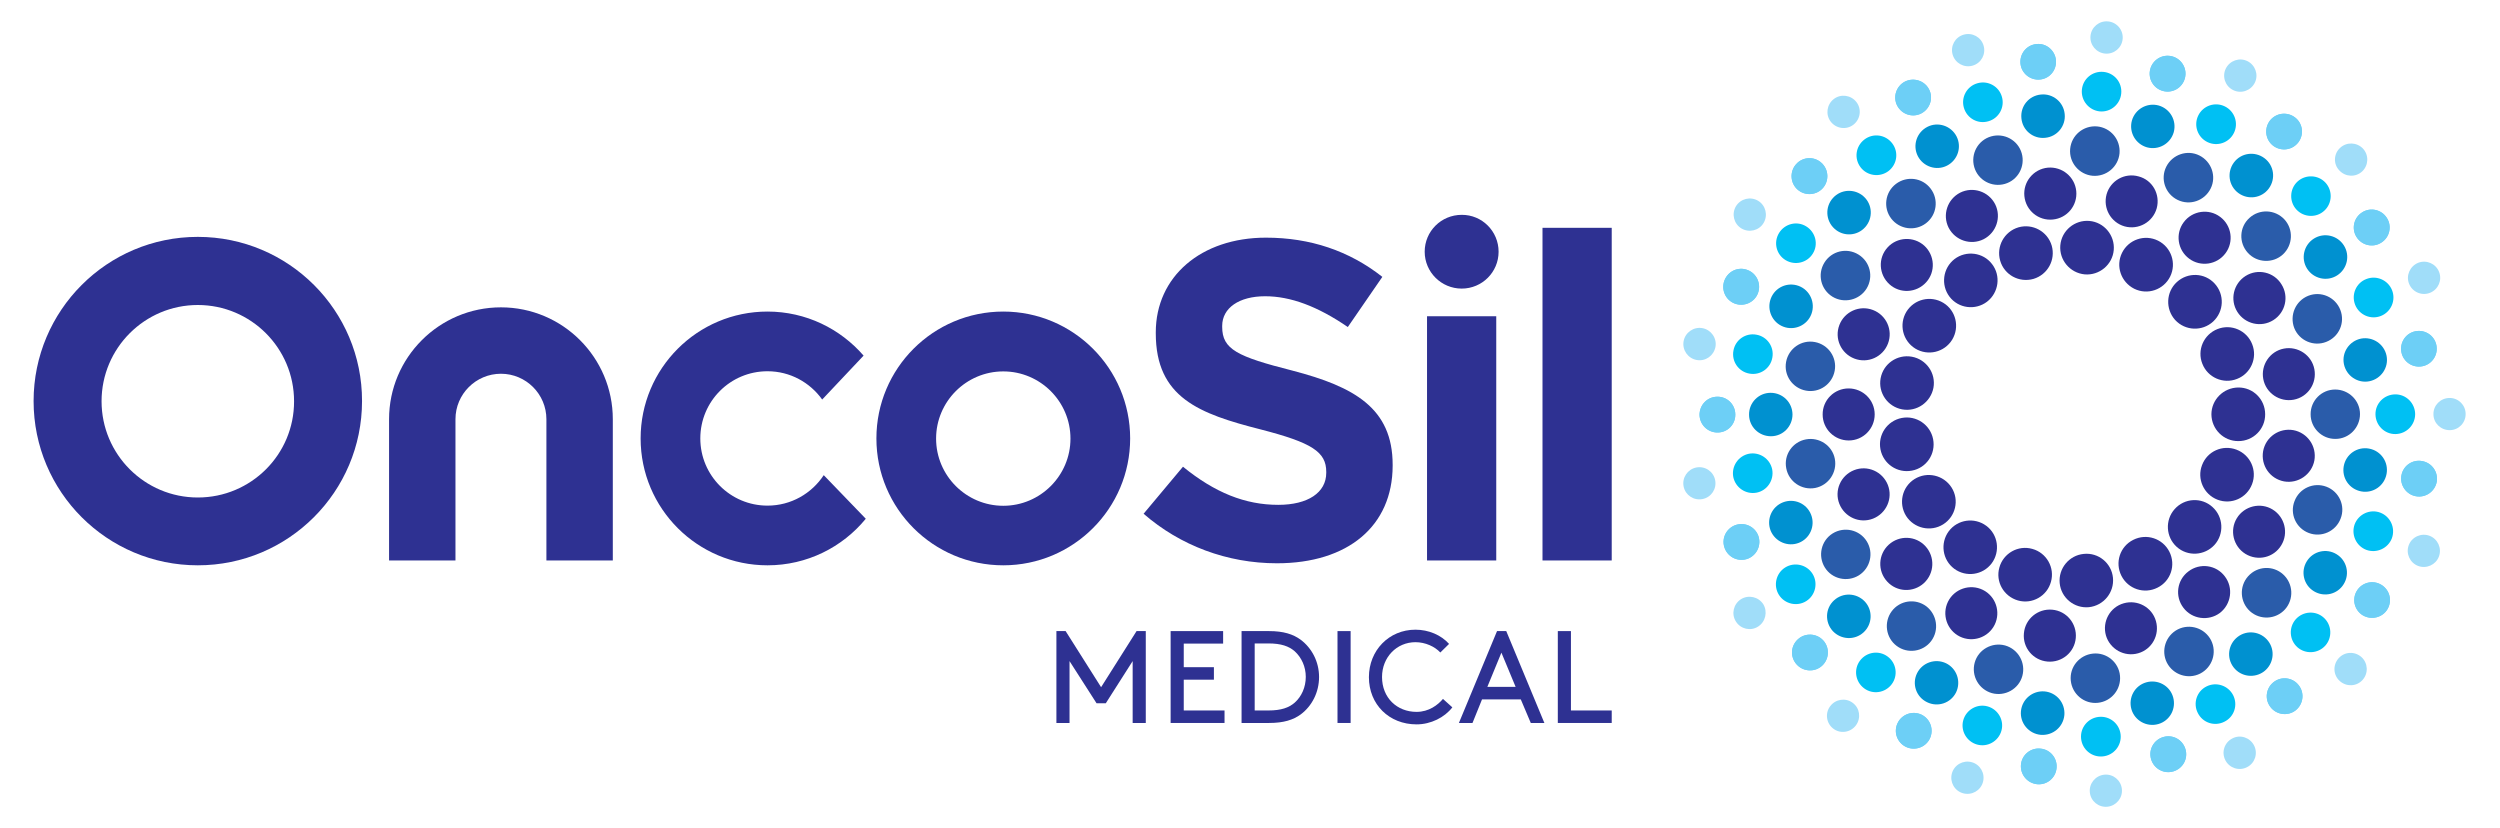 <?xml version="1.0" encoding="utf-8"?>
<!-- Generator: Adobe Illustrator 19.0.0, SVG Export Plug-In . SVG Version: 6.00 Build 0)  -->
<svg version="1.1" id="Layer_1" xmlns="http://www.w3.org/2000/svg" xmlns:xlink="http://www.w3.org/1999/xlink" x="0px" y="0px"
	 viewBox="0 0 1600 530" style="enable-background:new 0 0 1600 530;" xml:space="preserve">
<style type="text/css">
	.st0{clip-path:url(#SVGID_2_);fill:#2A5CAA;}
	.st1{clip-path:url(#SVGID_2_);fill:#0091D0;}
	.st2{clip-path:url(#SVGID_2_);fill:#00C0F3;}
	.st3{clip-path:url(#SVGID_2_);fill:#2E3192;}
	.st4{clip-path:url(#SVGID_2_);fill:#6DCFF6;}
	.st5{clip-path:url(#SVGID_2_);fill:#A0DDF9;}
</style>
<g>
	<defs>
		<rect id="SVGID_1_" width="1600" height="530"/>
	</defs>
	<clipPath id="SVGID_2_">
		<use xlink:href="#SVGID_1_"  style="overflow:visible;"/>
	</clipPath>
	<path class="st0" d="M1477.3,189.3c8.1-3.2,17.3,0.8,20.5,9s-0.8,17.3-9,20.5c-8.1,3.2-17.3-0.8-20.5-8.9
		C1465.2,201.7,1469.2,192.5,1477.3,189.3"/>
	<path class="st0" d="M1439.6,139.5c6.4-5.9,16.4-5.5,22.4,0.9c5.9,6.4,5.5,16.4-0.9,22.4c-6.4,5.9-16.5,5.5-22.4-0.9
		C1432.7,155.4,1433.1,145.4,1439.6,139.5"/>
	<path class="st0" d="M1386.4,106.7c3.9-7.8,13.4-11.1,21.2-7.2c7.8,3.9,11.1,13.4,7.2,21.2c-3.9,7.8-13.3,11.1-21.2,7.2
		C1385.7,124,1382.5,114.5,1386.4,106.7"/>
	<path class="st0" d="M1324.9,95.3c0.8-8.7,8.4-15.1,17.2-14.4c8.7,0.8,15.1,8.4,14.4,17.2c-0.8,8.7-8.5,15.1-17.2,14.4
		C1330.6,111.7,1324.1,104,1324.9,95.3"/>
	<path class="st0" d="M1263.5,106.9c-2.4-8.4,2.4-17.2,10.8-19.6c8.4-2.4,17.2,2.4,19.6,10.8c2.4,8.4-2.4,17.2-10.8,19.6
		C1274.7,120.1,1265.9,115.3,1263.5,106.9"/>
	<path class="st0" d="M1210.4,139.9c-5.3-6.9-4-16.9,3-22.2c7-5.3,16.9-4,22.2,3c5.3,6.9,4,16.9-3,22.2
		C1225.6,148.2,1215.7,146.8,1210.4,139.9"/>
	<path class="st0" d="M1172.8,189.9c-7.5-4.6-9.8-14.3-5.2-21.8c4.6-7.5,14.3-9.8,21.8-5.2c7.5,4.6,9.8,14.3,5.2,21.8
		C1190,192.1,1180.2,194.4,1172.8,189.9"/>
	<path class="st0" d="M1155.8,250c-8.6-1.6-14.3-9.8-12.7-18.4c1.6-8.6,9.8-14.3,18.4-12.7c8.6,1.6,14.3,9.8,12.7,18.4
		C1172.6,245.9,1164.4,251.6,1155.8,250"/>
	<path class="st0" d="M1161.7,312.3c-8.6,1.6-16.9-4-18.5-12.6c-1.7-8.6,4-16.9,12.6-18.5s16.9,4,18.5,12.5
		C1175.9,302.3,1170.3,310.6,1161.7,312.3"/>
	<path class="st0" d="M1189.7,368.2c-7.4,4.6-17.2,2.4-21.8-5c-4.6-7.4-2.4-17.2,5-21.8c7.4-4.6,17.2-2.4,21.8,5
		C1199.3,353.8,1197.1,363.5,1189.7,368.2"/>
	<path class="st0" d="M1236,410.2c-5.2,7-15.2,8.4-22.1,3.2c-7-5.2-8.4-15.2-3.2-22.2c5.2-7,15.1-8.4,22.1-3.2
		C1239.7,393.3,1241.2,403.2,1236,410.2"/>
	<path class="st0" d="M1294.3,432.6c-2.3,8.4-11.1,13.3-19.5,11c-8.4-2.4-13.3-11.1-11-19.5c2.3-8.4,11.1-13.3,19.5-11
		C1291.7,415.5,1296.6,424.2,1294.3,432.6"/>
	<path class="st0" d="M1356.8,432.5c0.8,8.7-5.5,16.4-14.2,17.3c-8.7,0.9-16.4-5.5-17.3-14.2c-0.9-8.7,5.5-16.4,14.2-17.3
		C1348.2,417.4,1356,423.8,1356.8,432.5"/>
	<path class="st0" d="M1415.1,409.8c3.9,7.8,0.8,17.3-7,21.3c-7.8,3.9-17.3,0.8-21.3-7c-3.9-7.8-0.8-17.3,7-21.3
		C1401.6,398.9,1411.1,402,1415.1,409.8"/>
	<path class="st0" d="M1461.2,367.6c6.5,5.9,7,15.9,1.2,22.4c-5.9,6.5-15.9,7-22.4,1.2c-6.5-5.9-7-15.9-1.2-22.4
		C1444.7,362.2,1454.7,361.7,1461.2,367.6"/>
	<path class="st0" d="M1488.9,311.5c8.2,3.1,12.3,12.3,9.1,20.4c-3.1,8.2-12.3,12.3-20.4,9.2c-8.2-3.1-12.3-12.3-9.1-20.4
		C1471.6,312.5,1480.7,308.4,1488.9,311.5"/>
	<path class="st0" d="M1494.5,249.3c8.7,0,15.9,7,15.9,15.7c0,8.7-7,15.9-15.7,15.9c-8.7,0.1-15.9-7-15.9-15.7
		C1478.7,256.4,1485.8,249.3,1494.5,249.3"/>
	<path class="st1" d="M1141.1,321.5c7.2-2.8,15.2,0.7,18,7.9c2.8,7.1-0.7,15.2-7.8,18c-7.1,2.8-15.2-0.7-18.1-7.8
		C1130.4,332.4,1133.9,324.3,1141.1,321.5"/>
	<path class="st1" d="M1173.8,384.2c5.7-5.2,14.4-4.8,19.7,0.8c5.2,5.6,4.9,14.4-0.8,19.7c-5.7,5.2-14.4,4.8-19.7-0.8
		C1167.8,398.2,1168.1,389.4,1173.8,384.2"/>
	<path class="st1" d="M1226.9,430.9c3.4-6.9,11.7-9.7,18.6-6.4c6.9,3.4,9.7,11.7,6.4,18.6c-3.4,6.9-11.7,9.7-18.6,6.3
		C1226.4,446.1,1223.5,437.8,1226.9,430.9"/>
	<path class="st1" d="M1293.4,455.2c0.7-7.7,7.4-13.3,15.1-12.7c7.7,0.7,13.3,7.4,12.7,15.1c-0.7,7.7-7.4,13.3-15.1,12.7
		C1298.4,469.6,1292.7,462.8,1293.4,455.2"/>
	<path class="st1" d="M1364.1,453.9c-2.1-7.4,2.1-15.1,9.5-17.2c7.4-2.1,15.1,2.1,17.2,9.5c2.1,7.4-2.1,15.1-9.5,17.2
		C1373.9,465.5,1366.2,461.2,1364.1,453.9"/>
	<path class="st1" d="M1429.5,427.1c-4.7-6.1-3.5-14.8,2.6-19.5c6.1-4.7,14.8-3.5,19.5,2.6c4.7,6.1,3.5,14.8-2.6,19.5
		C1442.9,434.3,1434.2,433.2,1429.5,427.1"/>
	<path class="st1" d="M1480.9,378.4c-6.6-4-8.6-12.6-4.6-19.1c4-6.6,12.6-8.6,19.1-4.6c6.6,4,8.6,12.6,4.6,19.1
		C1496,380.4,1487.5,382.4,1480.9,378.4"/>
	<path class="st1" d="M1511.2,314.5c-7.6-1.4-12.6-8.6-11.2-16.2c1.4-7.6,8.6-12.6,16.2-11.2c7.6,1.4,12.6,8.6,11.2,16.2
		C1526,310.9,1518.8,315.9,1511.2,314.5"/>
	<path class="st1" d="M1516.4,244c-7.5,1.5-14.8-3.5-16.3-11c-1.5-7.5,3.5-14.8,11-16.3c7.5-1.4,14.8,3.5,16.3,11
		C1528.9,235.2,1523.9,242.5,1516.4,244"/>
	<path class="st1" d="M1495.7,176.3c-6.5,4.1-15.1,2.1-19.2-4.4c-4.1-6.5-2.1-15.1,4.4-19.2c6.5-4.1,15.1-2.1,19.2,4.4
		C1504.2,163.6,1502.2,172.2,1495.7,176.3"/>
	<path class="st1" d="M1452,120.7c-4.6,6.2-13.3,7.4-19.5,2.8c-6.2-4.6-7.4-13.3-2.8-19.5c4.6-6.2,13.3-7.4,19.5-2.8
		C1455.4,105.8,1456.6,114.5,1452,120.7"/>
	<path class="st1" d="M1391.2,84.6c-2.1,7.4-9.7,11.7-17.1,9.7c-7.4-2.1-11.7-9.7-9.7-17.1c2.1-7.4,9.7-11.7,17.1-9.7
		C1388.9,69.6,1393.2,77.2,1391.2,84.6"/>
	<path class="st1" d="M1321.4,73c0.8,7.6-4.8,14.5-12.5,15.2c-7.7,0.8-14.5-4.8-15.2-12.5c-0.8-7.7,4.8-14.5,12.5-15.2
		C1313.8,59.7,1320.7,65.3,1321.4,73"/>
	<path class="st1" d="M1252.2,87.3c3.5,6.9,0.7,15.2-6.1,18.7c-6.8,3.5-15.2,0.7-18.7-6.1c-3.5-6.9-0.7-15.2,6.1-18.7
		C1240.3,77.7,1248.7,80.5,1252.2,87.3"/>
	<path class="st1" d="M1192.7,125.7c5.7,5.1,6.2,13.9,1,19.7c-5.1,5.7-13.9,6.2-19.6,1c-5.7-5.1-6.2-14-1-19.7
		C1178.2,121,1187,120.6,1192.7,125.7"/>
	<path class="st1" d="M1151.2,183c7.2,2.7,10.8,10.8,8.1,18c-2.7,7.2-10.8,10.8-17.9,8.1c-7.2-2.7-10.8-10.8-8.1-18
		C1136,183.9,1144,180.3,1151.2,183"/>
	<path class="st1" d="M1133.2,251.4c7.7,0,13.9,6.1,14,13.8c0,7.7-6.1,14-13.8,14c-7.7,0-14-6.1-14-13.8
		C1119.3,257.7,1125.5,251.4,1133.2,251.4"/>
	<path class="st2" d="M1332.4,57.5c0.6-7,6.7-12.1,13.7-11.5c7,0.6,12.1,6.7,11.5,13.7c-0.6,7-6.7,12.2-13.7,11.6
		C1336.9,70.6,1331.8,64.4,1332.4,57.5"/>
	<path class="st2" d="M1514.4,178.6c6.5-2.6,13.9,0.6,16.5,7.1c2.6,6.5-0.6,13.9-7.1,16.5c-6.5,2.6-13.9-0.6-16.5-7.1
		C1504.7,188.5,1507.9,181.1,1514.4,178.6"/>
	<path class="st2" d="M1470.4,116.2c5.1-4.7,13.2-4.4,17.9,0.7c4.7,5.1,4.4,13.2-0.7,17.9c-5.1,4.8-13.2,4.4-17.9-0.7
		C1465,129,1465.3,120.9,1470.4,116.2"/>
	<path class="st2" d="M1406.9,73.9c3.1-6.3,10.7-8.9,17-5.8c6.3,3.1,8.9,10.7,5.8,17c-3.1,6.3-10.7,8.9-17,5.8
		C1406.4,87.8,1403.8,80.2,1406.9,73.9"/>
	<path class="st2" d="M1256.9,69c-2-6.7,1.9-13.8,8.6-15.7c6.7-2,13.8,1.9,15.7,8.6c2,6.7-1.9,13.8-8.6,15.7
		C1265.9,79.6,1258.9,75.8,1256.9,69"/>
	<path class="st2" d="M1190.8,107.1c-4.3-5.6-3.2-13.5,2.4-17.8c5.6-4.3,13.5-3.2,17.8,2.4c4.3,5.6,3.2,13.5-2.4,17.8
		C1203,113.7,1195,112.6,1190.8,107.1"/>
	<path class="st2" d="M1142.8,166.5c-6-3.6-7.9-11.4-4.2-17.4c3.7-6,11.5-7.9,17.4-4.2c6,3.7,7.9,11.5,4.2,17.4
		C1156.6,168.2,1148.8,170.1,1142.8,166.5"/>
	<path class="st2" d="M1119.6,239.1c-6.9-1.2-11.5-7.8-10.2-14.7c1.2-6.9,7.8-11.5,14.7-10.2c6.9,1.2,11.5,7.8,10.2,14.7
		C1133.1,235.8,1126.5,240.4,1119.6,239.1"/>
	<path class="st2" d="M1124.2,315.3c-6.9,1.3-13.5-3.2-14.9-10c-1.3-6.9,3.2-13.5,10-14.9c6.9-1.3,13.5,3.2,14.9,10
		C1135.5,307.3,1131,314,1124.2,315.3"/>
	<path class="st2" d="M1156,384.7c-5.9,3.7-13.8,1.9-17.5-4c-3.7-5.9-1.9-13.8,4-17.5c5.9-3.7,13.8-1.9,17.5,4
		C1163.7,373.1,1161.9,381,1156,384.7"/>
	<path class="st2" d="M1210.7,437.9c-4.2,5.6-12.1,6.8-17.7,2.6c-5.6-4.2-6.8-12.1-2.6-17.7c4.2-5.6,12.1-6.8,17.7-2.6
		C1213.7,424.3,1214.9,432.3,1210.7,437.9"/>
	<path class="st2" d="M1280.9,467.7c-1.9,6.7-8.9,10.7-15.6,8.8c-6.7-1.9-10.7-8.9-8.8-15.6c1.9-6.7,8.9-10.7,15.6-8.8
		C1278.8,454,1282.8,461,1280.9,467.7"/>
	<path class="st2" d="M1357.2,470.2c0.7,7-4.4,13.2-11.4,13.9c-7,0.7-13.2-4.4-13.9-11.4c-0.7-7,4.4-13.2,11.4-13.9
		C1350.3,458.1,1356.5,463.2,1357.2,470.2"/>
	<path class="st2" d="M1429.2,444.9c3.2,6.3,0.7,13.9-5.6,17c-6.3,3.2-13.9,0.7-17-5.6c-3.2-6.2-0.7-13.9,5.6-17
		C1418.4,436.2,1426,438.7,1429.2,444.9"/>
	<path class="st2" d="M1487.2,395.3c5.2,4.7,5.6,12.7,1,17.9c-4.7,5.2-12.7,5.6-17.9,1c-5.2-4.7-5.6-12.7-1-17.9
		C1474,391.1,1482,390.6,1487.2,395.3"/>
	<path class="st2" d="M1523.4,328.1c6.5,2.5,9.8,9.8,7.4,16.4c-2.5,6.5-9.8,9.8-16.4,7.4c-6.5-2.5-9.8-9.8-7.4-16.4
		C1509.5,329,1516.8,325.6,1523.4,328.1"/>
	<path class="st2" d="M1532.9,252.4c7-0.1,12.7,5.6,12.8,12.6c0,7-5.6,12.7-12.6,12.8c-7,0.1-12.7-5.6-12.8-12.6
		C1520.2,258.2,1525.8,252.5,1532.9,252.4"/>
	<path class="st3" d="M1208.8,348.6c6.8-6.2,17.3-5.8,23.5,1c6.2,6.8,5.8,17.3-1,23.6c-6.8,6.2-17.3,5.8-23.5-1
		C1201.5,365.4,1202,354.8,1208.8,348.6"/>
	<path class="st3" d="M1186.6,300.9c8.6-3.4,18.2,0.9,21.6,9.4c3.4,8.6-0.9,18.2-9.4,21.6c-8.6,3.4-18.2-0.9-21.6-9.4
		C1173.8,314,1178,304.3,1186.6,300.9"/>
	<path class="st3" d="M1246.7,385.1c4.1-8.3,14.1-11.6,22.3-7.6c8.3,4.1,11.6,14.1,7.6,22.3c-4.1,8.3-14.1,11.6-22.3,7.6
		C1246,403.3,1242.7,393.3,1246.7,385.1"/>
	<path class="st3" d="M1295.3,405.3c0.8-9.2,8.9-15.9,18.1-15.1c9.2,0.8,15.9,8.9,15.1,18.1c-0.8,9.2-8.9,15.9-18.1,15.1
		C1301.2,422.6,1294.4,414.5,1295.3,405.3"/>
	<path class="st3" d="M1347.8,406.7c-2.5-8.8,2.5-18.1,11.4-20.6c8.8-2.5,18.1,2.5,20.6,11.4c2.5,8.8-2.5,18.1-11.4,20.6
		C1359.6,420.6,1350.4,415.5,1347.8,406.7"/>
	<path class="st3" d="M1397.4,389c-5.6-7.3-4.2-17.8,3.2-23.3c7.3-5.6,17.8-4.2,23.3,3.2c5.6,7.3,4.1,17.8-3.2,23.4
		C1413.4,397.7,1402.9,396.3,1397.4,389"/>
	<path class="st3" d="M1437.1,354.5c-7.8-4.8-10.3-15.1-5.5-22.9c4.8-7.8,15.1-10.3,22.9-5.5c7.8,4.8,10.3,15.1,5.5,22.9
		C1455.2,356.9,1445,359.3,1437.1,354.5"/>
	<path class="st3" d="M1461.8,308.1c-9.1-1.7-15-10.3-13.4-19.4c1.7-9.1,10.3-15,19.4-13.4c9,1.7,15,10.3,13.4,19.4
		C1479.5,303.7,1470.8,309.7,1461.8,308.1"/>
	<path class="st3" d="M1468,255.8c-9,1.7-17.8-4.2-19.5-13.2c-1.7-9,4.2-17.8,13.2-19.5c9-1.7,17.8,4.2,19.5,13.2
		C1482.9,245.4,1477,254.1,1468,255.8"/>
	<path class="st3" d="M1454.9,204.9c-7.8,4.9-18.1,2.5-23-5.3c-4.9-7.8-2.5-18.1,5.3-23c7.8-4.9,18.1-2.5,22.9,5.3
		C1465.1,189.7,1462.7,200,1454.9,204.9"/>
	<path class="st3" d="M1424.3,162.1c-5.5,7.4-16,8.9-23.3,3.4c-7.4-5.5-8.9-16-3.4-23.3c5.5-7.4,16-8.9,23.3-3.4
		C1428.3,144.3,1429.8,154.8,1424.3,162.1"/>
	<path class="st3" d="M1380.3,133.3c-2.5,8.9-11.7,14-20.5,11.6c-8.9-2.5-14-11.7-11.6-20.5c2.5-8.9,11.7-14,20.5-11.5
		C1377.6,115.2,1382.7,124.4,1380.3,133.3"/>
	<path class="st3" d="M1328.8,122.3c0.9,9.2-5.8,17.3-15,18.2c-9.2,0.9-17.3-5.8-18.2-15c-0.9-9.1,5.8-17.3,15-18.2
		C1319.8,106.5,1327.9,113.2,1328.8,122.3"/>
	<path class="st3" d="M1276.9,130.7c4.1,8.2,0.8,18.2-7.4,22.4c-8.2,4.1-18.2,0.8-22.4-7.4c-4.1-8.2-0.8-18.2,7.4-22.4
		C1262.7,119.2,1272.7,122.5,1276.9,130.7"/>
	<path class="st3" d="M1231.5,157.2c6.8,6.2,7.4,16.7,1.2,23.5c-6.2,6.8-16.7,7.4-23.5,1.2c-6.8-6.2-7.4-16.7-1.2-23.5
		C1214.1,151.6,1224.7,151.1,1231.5,157.2"/>
	<path class="st3" d="M1198.7,198.4c8.6,3.3,12.9,12.9,9.6,21.5c-3.3,8.6-12.9,12.9-21.5,9.6c-8.6-3.3-12.9-12.9-9.6-21.5
		C1180.5,199.4,1190.1,195.1,1198.7,198.4"/>
	<path class="st3" d="M1183.1,248.6c9.2,0,16.7,7.4,16.7,16.6c0,9.2-7.4,16.7-16.6,16.7c-9.2,0-16.7-7.4-16.7-16.6
		C1166.4,256.1,1173.9,248.6,1183.1,248.6"/>
	<path class="st3" d="M1419.2,210.6c8.8-3.5,18.8,0.9,22.2,9.7c3.5,8.8-0.9,18.8-9.7,22.2c-8.8,3.5-18.8-0.9-22.2-9.7
		C1406,224.1,1410.3,214.1,1419.2,210.6"/>
	<path class="st3" d="M1393.2,180.5c7-6.4,17.8-6,24.2,1c6.4,7,6,17.8-1,24.3c-7,6.4-17.8,6-24.3-1
		C1385.8,197.8,1386.2,186.9,1393.2,180.5"/>
	<path class="st3" d="M1358.1,161.8c4.2-8.5,14.5-12,23-7.8c8.5,4.2,12,14.5,7.8,23c-4.2,8.5-14.5,12-23,7.8
		C1357.4,180.5,1353.9,170.3,1358.1,161.8"/>
	<path class="st3" d="M1318.6,157c0.8-9.4,9.2-16.4,18.6-15.6c9.4,0.8,16.4,9.2,15.6,18.6c-0.8,9.4-9.2,16.4-18.6,15.6
		C1324.8,174.7,1317.8,166.4,1318.6,157"/>
	<path class="st3" d="M1280.1,166.8c-2.6-9.1,2.6-18.6,11.7-21.3c9.1-2.6,18.6,2.6,21.3,11.7c2.6,9.1-2.6,18.6-11.7,21.3
		C1292.2,181.1,1282.7,175.9,1280.1,166.8"/>
	<path class="st3" d="M1247.7,189.9c-5.7-7.5-4.3-18.3,3.2-24.1c7.5-5.7,18.3-4.3,24,3.2c5.8,7.5,4.3,18.3-3.2,24.1
		C1264.2,198.8,1253.4,197.4,1247.7,189.9"/>
	<path class="st3" d="M1225.8,223.1c-8.1-5-10.6-15.5-5.7-23.6c5-8.1,15.5-10.6,23.6-5.7c8.1,4.9,10.6,15.5,5.7,23.6
		C1244.4,225.5,1233.9,228,1225.8,223.1"/>
	<path class="st3" d="M1217.4,262c-9.3-1.7-15.5-10.6-13.8-19.9c1.7-9.3,10.6-15.5,20-13.8c9.3,1.7,15.5,10.6,13.8,19.9
		C1235.6,257.5,1226.7,263.7,1217.4,262"/>
	<path class="st3" d="M1223.6,301.2c-9.3,1.8-18.3-4.3-20.1-13.6c-1.8-9.3,4.3-18.3,13.6-20.1c9.3-1.8,18.3,4.3,20.1,13.6
		C1239,290.5,1232.9,299.5,1223.6,301.2"/>
	<path class="st3" d="M1243.6,335.6c-8,5-18.6,2.6-23.7-5.4c-5-8-2.6-18.6,5.4-23.6c8-5,18.6-2.6,23.7,5.4
		C1254.1,320,1251.6,330.6,1243.6,335.6"/>
	<path class="st3" d="M1274.7,360.5c-5.7,7.6-16.4,9.1-24,3.5c-7.6-5.7-9.1-16.4-3.5-24c5.7-7.6,16.4-9.1,24-3.5
		C1278.8,342.1,1280.3,352.9,1274.7,360.5"/>
	<path class="st3" d="M1312.6,372.4c-2.5,9.1-12,14.5-21.1,11.9c-9.1-2.6-14.5-12-11.9-21.1c2.5-9.1,12-14.5,21.1-11.9
		C1309.8,353.8,1315.2,363.3,1312.6,372.4"/>
	<path class="st3" d="M1352.3,369.8c0.9,9.4-6,17.8-15.4,18.8c-9.4,0.9-17.8-6-18.7-15.4c-0.9-9.4,6-17.8,15.4-18.7
		C1343,353.5,1351.4,360.4,1352.3,369.8"/>
	<path class="st3" d="M1388.4,353.1c4.3,8.5,0.9,18.8-7.6,23c-8.5,4.3-18.8,0.9-23.1-7.6c-4.3-8.5-0.9-18.8,7.6-23
		C1373.8,341.2,1384.1,344.6,1388.4,353.1"/>
	<path class="st3" d="M1416,324.5c7,6.3,7.6,17.2,1.3,24.2c-6.4,7-17.2,7.6-24.2,1.3c-7-6.3-7.6-17.2-1.3-24.2
		C1398.1,318.7,1409,318.1,1416,324.5"/>
	<path class="st3" d="M1431.4,287.8c8.9,3.4,13.3,13.3,9.9,22.1c-3.4,8.9-13.3,13.3-22.1,9.9c-8.8-3.4-13.3-13.3-9.9-22.1
		C1412.6,288.8,1422.5,284.4,1431.4,287.8"/>
	<path class="st3" d="M1432.5,248c9.5-0.1,17.2,7.6,17.2,17.1c0.1,9.5-7.6,17.2-17.1,17.2c-9.5,0.1-17.2-7.6-17.3-17.1
		C1415.3,255.8,1423,248.1,1432.5,248"/>
	<path class="st4" d="M1398.3,50.2c-1.7,6.1-8,9.7-14.1,8c-6.1-1.7-9.7-8-8-14.1c1.7-6.1,8-9.7,14.1-8
		C1396.4,37.8,1400,44.1,1398.3,50.2"/>
	<path class="st4" d="M1315.8,38.4c0.6,6.3-3.9,11.9-10.2,12.5c-6.3,0.6-11.9-4-12.5-10.2c-0.6-6.3,3.9-11.9,10.2-12.5
		C1309.5,27.5,1315.1,32.1,1315.8,38.4"/>
	<path class="st4" d="M1234.6,57.2c2.9,5.6,0.6,12.5-5,15.4c-5.6,2.9-12.5,0.6-15.4-5c-2.9-5.6-0.6-12.5,5-15.4
		C1224.8,49.4,1231.7,51.6,1234.6,57.2"/>
	<path class="st4" d="M1398.3,50.2c-1.7,6.1-8,9.7-14.1,8c-6.1-1.7-9.7-8-8-14.1c1.7-6.1,8-9.7,14.1-8
		C1396.4,37.8,1400,44.1,1398.3,50.2"/>
	<path class="st4" d="M1315.8,38.4c0.6,6.3-3.9,11.9-10.2,12.5c-6.3,0.6-11.9-4-12.5-10.2c-0.6-6.3,3.9-11.9,10.2-12.5
		C1309.5,27.5,1315.1,32.1,1315.8,38.4"/>
	<path class="st4" d="M1234.6,57.2c2.9,5.6,0.6,12.5-5,15.4c-5.6,2.9-12.5,0.6-15.4-5c-2.9-5.6-0.6-12.5,5-15.4
		C1224.8,49.4,1231.7,51.6,1234.6,57.2"/>
	<path class="st4" d="M1110.3,336.2c5.9-2.3,12.5,0.5,14.9,6.4c2.3,5.9-0.6,12.5-6.4,14.9c-5.9,2.3-12.5-0.5-14.9-6.4
		C1101.5,345.2,1104.4,338.6,1110.3,336.2"/>
	<path class="st4" d="M1150.6,409.2c4.6-4.3,11.9-4,16.2,0.6c4.3,4.6,4,11.9-0.6,16.2c-4.6,4.3-11.9,4-16.2-0.6
		C1145.6,420.7,1145.9,413.5,1150.6,409.2"/>
	<path class="st4" d="M1214.5,462.7c2.8-5.7,9.6-8,15.3-5.3c5.7,2.8,8,9.6,5.3,15.3c-2.8,5.7-9.6,8-15.3,5.3
		C1214.1,475.2,1211.7,468.4,1214.5,462.7"/>
	<path class="st4" d="M1293.4,489.5c0.5-6.3,6.1-11,12.4-10.4c6.3,0.5,11,6.1,10.4,12.4c-0.5,6.3-6.1,11-12.4,10.4
		C1297.6,501.3,1292.9,495.8,1293.4,489.5"/>
	<path class="st4" d="M1376.7,485.9c-1.8-6.1,1.7-12.4,7.8-14.2c6.1-1.8,12.4,1.7,14.2,7.8c1.8,6.1-1.7,12.4-7.8,14.2
		C1384.9,495.5,1378.5,492,1376.7,485.9"/>
	<path class="st4" d="M1453.1,452.5c-3.9-5-2.9-12.2,2.1-16c5-3.9,12.2-2.9,16,2.1c3.9,5,2.9,12.2-2.1,16.1
		C1464.1,458.5,1456.9,457.5,1453.1,452.5"/>
	<path class="st4" d="M1512.2,393.8c-5.4-3.3-7.1-10.3-3.8-15.7c3.3-5.4,10.3-7.1,15.7-3.8c5.4,3.3,7.1,10.3,3.8,15.7
		C1524.7,395.3,1517.6,397,1512.2,393.8"/>
	<path class="st4" d="M1546.2,317.6c-6.2-1.1-10.4-7.1-9.3-13.3c1.1-6.2,7-10.4,13.3-9.2c6.2,1.1,10.4,7,9.3,13.3
		C1558.3,314.6,1552.4,318.7,1546.2,317.6"/>
	<path class="st4" d="M1550.3,234.4c-6.2,1.2-12.2-2.8-13.4-9c-1.2-6.2,2.8-12.2,9-13.4c6.2-1.2,12.2,2.8,13.4,9
		C1560.5,227.2,1556.5,233.2,1550.3,234.4"/>
	<path class="st4" d="M1524,155.3c-5.3,3.4-12.4,1.8-15.8-3.6c-3.4-5.3-1.8-12.4,3.6-15.8c5.3-3.4,12.4-1.8,15.8,3.6
		C1531,144.8,1529.4,151.9,1524,155.3"/>
	<path class="st4" d="M1471,91c-3.8,5.1-10.9,6.1-16,2.4c-5.1-3.8-6.1-10.9-2.4-16c3.8-5.1,10.9-6.1,16-2.4
		C1473.7,78.7,1474.8,85.9,1471,91"/>
	<path class="st4" d="M1165.7,104.2c4.7,4.2,5.1,11.5,0.9,16.2c-4.2,4.7-11.5,5.1-16.2,0.9c-4.7-4.2-5.1-11.5-0.9-16.2
		C1153.7,100.3,1161,99.9,1165.7,104.2"/>
	<path class="st4" d="M1118.4,172.8c5.9,2.2,8.9,8.8,6.7,14.8c-2.2,5.9-8.8,8.9-14.8,6.7c-5.9-2.2-8.9-8.8-6.7-14.7
		C1105.9,173.5,1112.5,170.5,1118.4,172.8"/>
	<path class="st4" d="M1099.1,253.9c6.3-0.1,11.5,5,11.5,11.4c0.1,6.3-5,11.5-11.3,11.5c-6.3,0.1-11.5-5-11.6-11.3
		C1087.7,259.1,1092.7,253.9,1099.1,253.9"/>
	<path class="st4" d="M1110.3,336.2c5.9-2.3,12.5,0.5,14.9,6.4c2.3,5.9-0.6,12.5-6.4,14.9c-5.9,2.3-12.5-0.5-14.9-6.4
		C1101.5,345.2,1104.4,338.6,1110.3,336.2"/>
	<path class="st4" d="M1150.6,409.2c4.6-4.3,11.9-4,16.2,0.6c4.3,4.6,4,11.9-0.6,16.2c-4.6,4.3-11.9,4-16.2-0.6
		C1145.6,420.7,1145.9,413.5,1150.6,409.2"/>
	<path class="st4" d="M1214.5,462.7c2.8-5.7,9.6-8,15.3-5.3c5.7,2.8,8,9.6,5.3,15.3c-2.8,5.7-9.6,8-15.3,5.3
		C1214.1,475.2,1211.7,468.4,1214.5,462.7"/>
	<path class="st4" d="M1293.4,489.5c0.5-6.3,6.1-11,12.4-10.4c6.3,0.5,11,6.1,10.4,12.4c-0.5,6.3-6.1,11-12.4,10.4
		C1297.6,501.3,1292.9,495.8,1293.4,489.5"/>
	<path class="st4" d="M1376.7,485.9c-1.8-6.1,1.7-12.4,7.8-14.2c6.1-1.8,12.4,1.7,14.2,7.8c1.8,6.1-1.7,12.4-7.8,14.2
		C1384.9,495.5,1378.5,492,1376.7,485.9"/>
	<path class="st4" d="M1453.1,452.5c-3.9-5-2.9-12.2,2.1-16c5-3.9,12.2-2.9,16,2.1c3.9,5,2.9,12.2-2.1,16.1
		C1464.1,458.5,1456.9,457.5,1453.1,452.5"/>
	<path class="st4" d="M1512.2,393.8c-5.4-3.3-7.1-10.3-3.8-15.7c3.3-5.4,10.3-7.1,15.7-3.8c5.4,3.3,7.1,10.3,3.8,15.7
		C1524.7,395.3,1517.6,397,1512.2,393.8"/>
	<path class="st4" d="M1546.2,317.6c-6.2-1.1-10.4-7.1-9.3-13.3c1.1-6.2,7-10.4,13.3-9.2c6.2,1.1,10.4,7,9.3,13.3
		C1558.3,314.6,1552.4,318.7,1546.2,317.6"/>
	<path class="st4" d="M1550.3,234.4c-6.2,1.2-12.2-2.8-13.4-9c-1.2-6.2,2.8-12.2,9-13.4c6.2-1.2,12.2,2.8,13.4,9
		C1560.5,227.2,1556.5,233.2,1550.3,234.4"/>
	<path class="st4" d="M1524,155.3c-5.3,3.4-12.4,1.8-15.8-3.6c-3.4-5.3-1.8-12.4,3.6-15.8c5.3-3.4,12.4-1.8,15.8,3.6
		C1531,144.8,1529.4,151.9,1524,155.3"/>
	<path class="st4" d="M1471,91c-3.8,5.1-10.9,6.1-16,2.4c-5.1-3.8-6.1-10.9-2.4-16c3.8-5.1,10.9-6.1,16-2.4
		C1473.7,78.7,1474.8,85.9,1471,91"/>
	<path class="st4" d="M1165.7,104.2c4.7,4.2,5.1,11.5,0.9,16.2c-4.2,4.7-11.5,5.1-16.2,0.9c-4.7-4.2-5.1-11.5-0.9-16.2
		C1153.7,100.3,1161,99.9,1165.7,104.2"/>
	<path class="st4" d="M1118.4,172.8c5.9,2.2,8.9,8.8,6.7,14.8c-2.2,5.9-8.8,8.9-14.8,6.7c-5.9-2.2-8.9-8.8-6.7-14.7
		C1105.9,173.5,1112.5,170.5,1118.4,172.8"/>
	<path class="st4" d="M1099.1,253.9c6.3-0.1,11.5,5,11.5,11.4c0.1,6.3-5,11.5-11.3,11.5c-6.3,0.1-11.5-5-11.6-11.3
		C1087.7,259.1,1092.7,253.9,1099.1,253.9"/>
	<path class="st5" d="M1424.5,43.9c2.5-5.1,8.7-7.3,13.8-4.8c5.1,2.5,7.3,8.7,4.8,13.8c-2.5,5.1-8.7,7.3-13.8,4.8
		C1424.1,55.2,1422,49,1424.5,43.9"/>
	<path class="st5" d="M1337.9,23.1c0.5-5.7,5.5-9.9,11.2-9.4c5.7,0.5,9.9,5.5,9.4,11.2c-0.5,5.7-5.5,9.9-11.2,9.4
		C1341.7,33.8,1337.4,28.8,1337.9,23.1"/>
	<path class="st5" d="M1249.7,35c-1.6-5.5,1.5-11.2,7-12.8c5.5-1.6,11.2,1.5,12.8,7c1.6,5.5-1.5,11.2-7,12.8
		C1257,43.6,1251.3,40.4,1249.7,35"/>
	<path class="st5" d="M1547.6,168.2c5.3-2.1,11.3,0.5,13.4,5.8c2.1,5.3-0.5,11.3-5.8,13.4c-5.3,2.1-11.3-0.5-13.4-5.8
		C1539.7,176.4,1542.3,170.4,1547.6,168.2"/>
	<path class="st5" d="M1497.7,94.6c4.2-3.9,10.7-3.6,14.6,0.5c3.9,4.2,3.6,10.7-0.5,14.6c-4.2,3.9-10.7,3.6-14.6-0.6
		C1493.2,105,1493.5,98.4,1497.7,94.6"/>
	<path class="st5" d="M1171.7,77.9c-3.5-4.5-2.6-11,1.9-14.5c4.5-3.5,11-2.6,14.5,1.9c3.5,4.5,2.6,11-1.9,14.5
		C1181.7,83.3,1175.2,82.4,1171.7,77.9"/>
	<path class="st5" d="M1114.5,146.2c-4.9-3-6.4-9.3-3.5-14.2c3-4.9,9.3-6.4,14.2-3.5c4.9,3,6.4,9.3,3.5,14.2
		C1125.8,147.6,1119.4,149.1,1114.5,146.2"/>
	<path class="st5" d="M1085.9,230.4c-5.6-1-9.4-6.4-8.4-12c1-5.6,6.4-9.4,12-8.4c5.6,1,9.4,6.4,8.4,12
		C1096.8,227.7,1091.5,231.4,1085.9,230.4"/>
	<path class="st5" d="M1089.6,319.4c-5.6,1.1-11-2.5-12.1-8.1c-1.1-5.6,2.6-11,8.1-12.1c5.6-1.1,11,2.5,12.1,8.1
		C1098.8,312.9,1095.2,318.3,1089.6,319.4"/>
	<path class="st5" d="M1125.2,401c-4.8,3.1-11.2,1.6-14.2-3.2c-3.1-4.8-1.6-11.2,3.2-14.3c4.8-3,11.2-1.6,14.3,3.2
		C1131.4,391.5,1130,397.9,1125.2,401"/>
	<path class="st5" d="M1187.8,464.2c-3.4,4.6-9.9,5.6-14.4,2.2c-4.6-3.4-5.5-9.9-2.1-14.4c3.4-4.6,9.9-5.6,14.4-2.2
		C1190.3,453.1,1191.2,459.6,1187.8,464.2"/>
	<path class="st5" d="M1269.1,500.5c-1.5,5.5-7.2,8.7-12.7,7.2c-5.5-1.5-8.7-7.2-7.2-12.7c1.5-5.5,7.2-8.7,12.7-7.2
		C1267.4,489.3,1270.6,495,1269.1,500.5"/>
	<path class="st5" d="M1358,505c0.6,5.7-3.6,10.7-9.2,11.3c-5.7,0.6-10.8-3.6-11.3-9.2c-0.6-5.7,3.6-10.7,9.2-11.3
		C1352.4,495.2,1357.4,499.3,1358,505"/>
	<path class="st5" d="M1442.6,477.1c2.6,5.1,0.6,11.3-4.5,13.9c-5.1,2.6-11.3,0.6-13.9-4.5c-2.6-5.1-0.6-11.3,4.5-13.9
		C1433.7,469.9,1440,472,1442.6,477.1"/>
	<path class="st5" d="M1511.3,420.5c4.2,3.8,4.6,10.3,0.8,14.6c-3.8,4.3-10.3,4.6-14.6,0.8c-4.3-3.8-4.6-10.3-0.8-14.6
		C1500.5,417,1507,416.7,1511.3,420.5"/>
	<path class="st5" d="M1554.9,342.9c5.3,2,8,8,6,13.3c-2,5.3-8,8-13.3,6c-5.3-2-8-8-6-13.3C1543.6,343.6,1549.6,340.9,1554.9,342.9"
		/>
	<path class="st5" d="M1567.6,254.7c5.7-0.1,10.4,4.5,10.4,10.2c0.1,5.7-4.5,10.4-10.2,10.4c-5.7,0-10.4-4.5-10.4-10.2
		C1557.3,259.5,1561.8,254.8,1567.6,254.7"/>
	<rect x="913.3" y="202.4" class="st3" width="44.3" height="156.3"/>
	<path class="st3" d="M959.1,161.1c0,13.1-10.6,23.6-23.6,23.6c-13.1,0-23.7-10.6-23.7-23.6c0-13.1,10.6-23.6,23.7-23.6
		C948.5,137.4,959.1,148,959.1,161.1"/>
	<path class="st3" d="M126.6,151.6c-58.1,0-105.1,47.1-105.1,105.1c0,58.1,47.1,105.1,105.1,105.1s105.1-47.1,105.1-105.1
		C231.8,198.7,184.7,151.6,126.6,151.6 M126.6,318.4c-34,0-61.6-27.6-61.6-61.6c0-34,27.6-61.6,61.6-61.6s61.6,27.6,61.6,61.6
		C188.3,290.8,160.7,318.4,126.6,318.4"/>
	<path class="st3" d="M642.1,199.4c-44.9,0-81.2,36.4-81.2,81.2c0,44.9,36.4,81.2,81.2,81.2c44.8,0,81.2-36.4,81.2-81.2
		C723.3,235.8,686.9,199.4,642.1,199.4 M642.1,323.7c-23.7,0-43-19.3-43-43c0-23.7,19.3-43,43-43c23.7,0,43,19.3,43,43
		C685.1,304.4,665.8,323.7,642.1,323.7"/>
	<rect x="987.2" y="145.8" class="st3" width="44.3" height="212.9"/>
	<path class="st3" d="M392.2,358.7h-42.5v-90.4c0-16-13-29.1-29.1-29.1c-16,0-29.1,13-29.1,29.1v90.4H249v-90.4
		c0-39.5,32.1-71.6,71.6-71.6c39.5,0,71.6,32.1,71.6,71.6V358.7z"/>
	<path class="st3" d="M527.2,304.1c-7.7,11.7-20.9,19.5-36,19.5c-23.8,0-43-19.3-43-43c0-23.8,19.2-43,43-43
		c14.5,0,27.2,7.2,35,18.1l26.5-28.1c-14.9-17.2-36.9-28.2-61.5-28.2c-44.9,0-81.2,36.4-81.2,81.2c0,44.9,36.4,81.2,81.2,81.2
		c25.3,0,48-11.6,62.9-29.8L527.2,304.1z"/>
	<path class="st3" d="M817.2,360.5c-31.7,0-61.9-11.3-85.3-31.7l25.2-30.1c20.4,16.6,39.8,24.4,61,24.4c18.9,0,30.7-7.8,30.7-20.5
		V302c0-12.8-9.1-18.7-42.1-27.2c-39.2-10-67-20.3-67-61.5v-0.6c0-35.7,29-60.6,70.5-60.6c28.3,0,53.3,8.4,74.5,25.1l-22.1,32.1
		c-19.4-13.3-36.7-19.7-52.9-19.7c-16.7,0-27.5,7.5-27.5,19v0.6c0,14.4,9.6,19,45,28c39.5,10.3,64.1,24,64.1,60.3v0.6
		C891.2,336.6,862.8,360.5,817.2,360.5"/>
	<polygon class="st3" points="707.7,450.1 701.8,450.1 684.5,423.1 684.5,462.7 676.1,462.7 676.1,403.9 682,403.9 704.7,439.8 
		727.4,403.9 733.3,403.9 733.3,462.7 724.9,462.7 724.9,423.1 	"/>
	<polygon class="st3" points="776.9,427 776.9,435 757.6,435 757.6,454.7 783.7,454.7 783.7,462.7 749.2,462.7 749.2,403.9 
		782.8,403.9 782.8,411.9 757.6,411.9 757.6,427 	"/>
	<path class="st3" d="M794.6,462.7v-58.8h17.6c9.3,0,15.4,2,20.2,5.5c7.2,5.4,11.8,14.1,11.8,23.9c0,9.7-4.5,18.5-11.7,23.9
		c-4.8,3.5-10.9,5.5-20.3,5.5H794.6z M828.6,416.8c-3.7-3.2-8.6-5-16.8-5H803v42.9h8.8c8.2,0,13.1-1.8,16.8-5
		c4.4-3.9,7.1-9.9,7.1-16.5C835.7,426.7,833,420.8,828.6,416.8"/>
	<rect x="856" y="403.9" class="st3" width="8.4" height="58.8"/>
	<path class="st3" d="M905.9,403c8.4,0,16.4,3.4,21.5,9.1l-5.6,5.5c-3.5-3.8-9.6-6.6-15.9-6.6c-12,0-21.4,9.6-21.4,22.3
		c0,13.3,9.6,22.3,22.1,22.3c7.9,0,13.6-4.4,16.9-8.3l6,5.4c-5,6.5-13.8,10.9-22.9,10.9c-17.6,0-30.5-12.8-30.5-30.2
		C876.1,416.3,888.9,403,905.9,403"/>
	<path class="st3" d="M973.3,447.6h-24.8l-6.1,15.1h-8.7l24.4-58.8h5.9l24.4,58.8h-8.7L973.3,447.6z M951.9,439.6H970l-9.1-21.9
		L951.9,439.6z"/>
	<polygon class="st3" points="1005.4,454.7 1031.5,454.7 1031.5,462.7 997,462.7 997,403.9 1005.4,403.9 	"/>
</g>
</svg>
